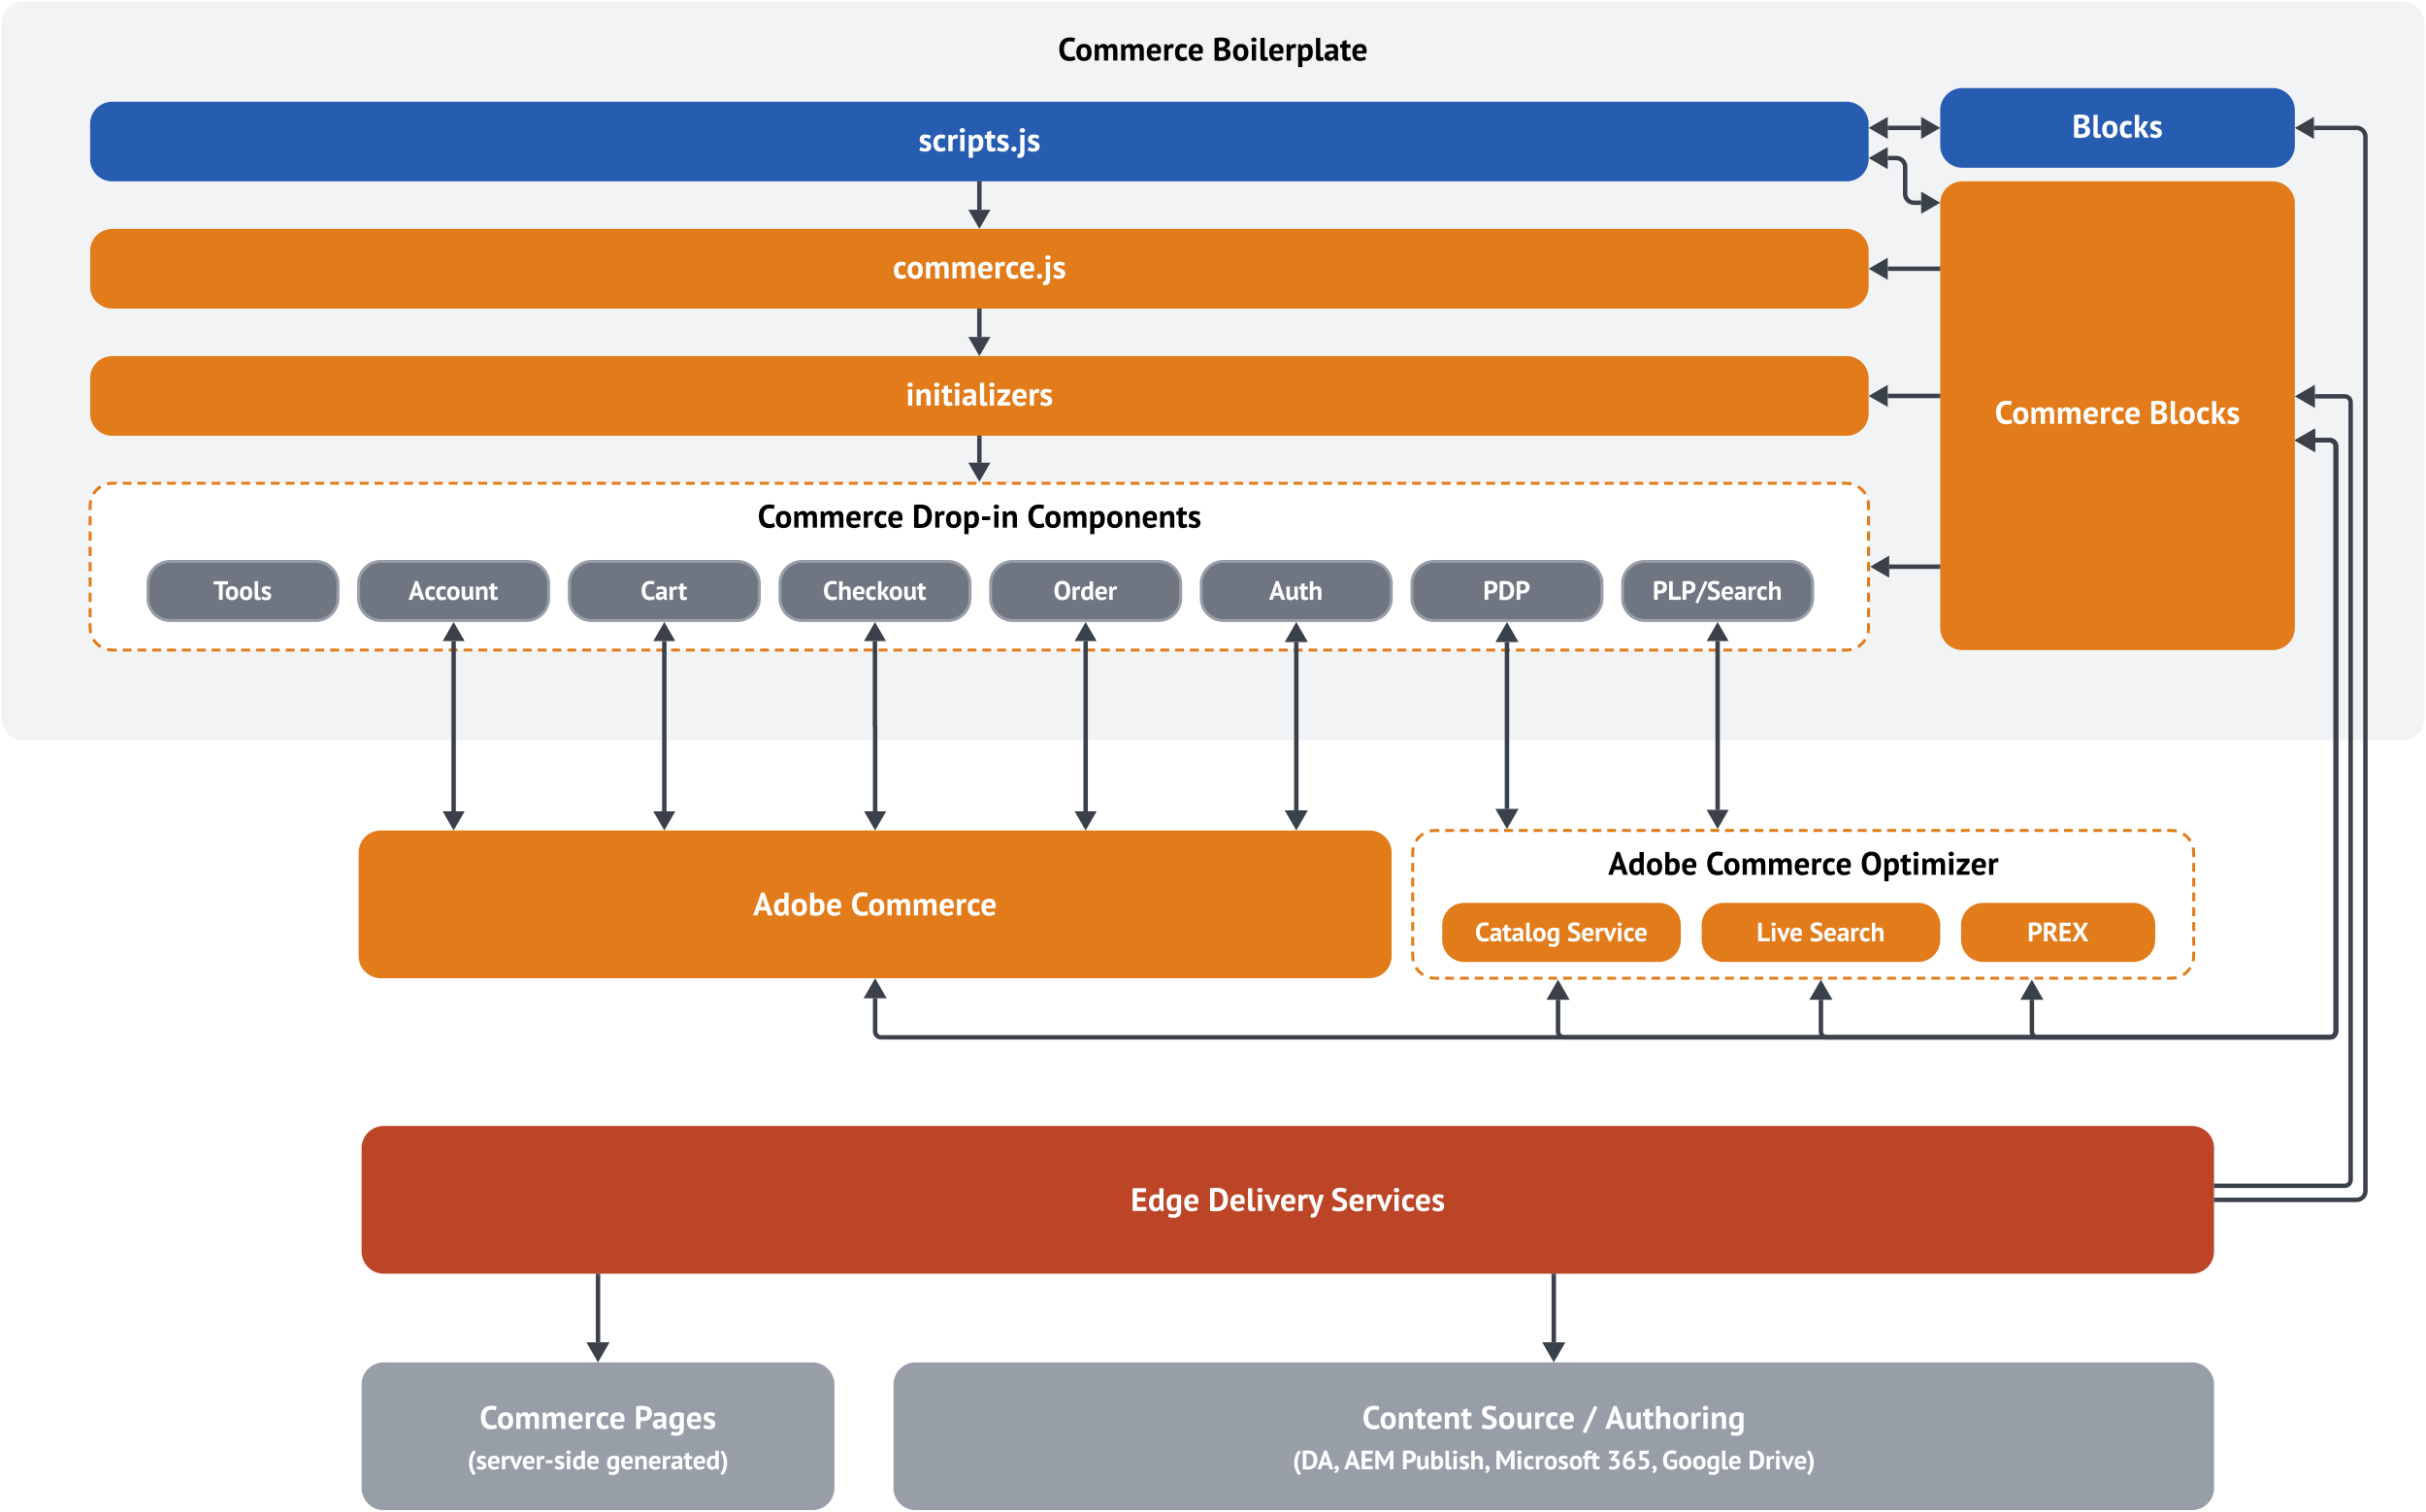 <svg xmlns="http://www.w3.org/2000/svg" xmlns:xlink="http://www.w3.org/1999/xlink" xmlns:lucid="lucid" width="1642" height="1023.04"><g transform="translate(-99 781)" lucid:page-tab-id="9kwqhioldVIg"><path d="M0-1000h2000V500H0z" fill="#fff"/><path d="M100-765a15 15 0 0 1 15-15h1610a15 15 0 0 1 15 15v470a15 15 0 0 1-15 15H115a15 15 0 0 1-15-15z" stroke="#000" stroke-opacity="0" stroke-width="2" fill="#f2f3f5"/><use xlink:href="#a" transform="matrix(1,0,0,1,120,-760) translate(695.133 20)"/><use xlink:href="#b" transform="matrix(1,0,0,1,120,-760) translate(799.711 20)"/><path d="M160-697.17a15 15 0 0 1 15-15h1173.75a15 15 0 0 1 15 15v23.92a15 15 0 0 1-15 15H175a15 15 0 0 1-15-15z" stroke="#000" stroke-opacity="0" stroke-width="2" fill="#275db1"/><use xlink:href="#c" transform="matrix(1,0,0,1,160,-712.167) translate(560.644 33.5)"/><path d="M160-611.08a15 15 0 0 1 15-15h1173.75a15 15 0 0 1 15 15v23.9a15 15 0 0 1-15 15H175a15 15 0 0 1-15-15z" stroke="#000" stroke-opacity="0" stroke-width="2" fill="#e27b1a"/><use xlink:href="#d" transform="matrix(1,0,0,1,160,-626.083) translate(543.311 33.5)"/><path d="M1412.22-643.25a15 15 0 0 1 15-15h210a15 15 0 0 1 15 15v287.2a15 15 0 0 1-15 15h-210a15 15 0 0 1-15-15z" stroke="#000" stroke-opacity="0" stroke-width="2" fill="#e27b1a"/><use xlink:href="#e" transform="matrix(1,0,0,1,1412.216,-658.25) translate(36.956 164.094)"/><use xlink:href="#f" transform="matrix(1,0,0,1,1412.216,-658.25) translate(141.533 164.094)"/><path d="M1376.7-599.13h34.02" stroke="#3a414a" stroke-width="3" fill="none"/><path d="M1366.75-599.13l8.44-4.87v9.75z" stroke="#3a414a" stroke-width="3" fill="#3a414a"/><path d="M1412.22-597.65h-1.54v-2.95h1.54z" stroke="#3a414a" stroke-width=".05" fill="#3a414a"/><path d="M761.88-656.75v17.72" stroke="#3a414a" stroke-width="3" fill="none"/><path d="M763.35-656.7h-2.95v-1.55h2.95z" stroke="#3a414a" stroke-width=".05" fill="#3a414a"/><path d="M761.88-629.08l-4.88-8.45h9.75z" stroke="#3a414a" stroke-width="3" fill="#3a414a"/><path d="M1376.7-694.44h22.57" stroke="#3a414a" stroke-width="3" fill="none"/><path d="M1366.75-694.44l8.44-4.88v9.75zM1409.22-694.44l-8.45 4.88v-9.76z" stroke="#3a414a" stroke-width="3" fill="#3a414a"/><path d="M160-438.92a15 15 0 0 1 15-15h1173.75a15 15 0 0 1 15 15v82.88a15 15 0 0 1-15 15H175a15 15 0 0 1-15-15z" fill="#fff"/><path d="M162.25-446.73l.62-1 1.52-1.8 1.78-1.52 1-.62m4.33-1.8l1.15-.26 2.35-.2h3m4.02 0h6.02m4 0h6.03m4.02 0h6m4.02 0h6.02m4 0h6.03m4 0h6.03m4.02 0h6m4.03 0h6.02m4 0h6.03m4 0h6.03m4 0h6.03m4 0h6.03m4 0h6.03m4 0h6.03m4 0h6.03m4 0h6.02m4.02 0h6m4.03 0h6.02m4 0h6.02m4 0h6.03m4 0h6.03m4.02 0h6m4.03 0h6.02m4 0h6.03m4 0h6.03m4.02 0h6.02m4.02 0h6m4.03 0h6m4.02 0h6.02m4 0h6.03m4 0H489m4.02 0h6.02m4 0h6.03m4 0h6.03m4 0h6.03m4 0h6.03m4.02 0h6.02m4 0h6.03m4 0h6.03m4 0h6.03m4 0h6.02m4.02 0h6.02m4 0h6.03m4 0h6.02m4 0h6.03m4 0h6.03m4.02 0h6.02m4 0h6.03m4 0h6.03m4 0h6.03m4.02 0h6.02m4.02 0h6.02m4 0h6.03m4.02 0h6.02m4 0h6.03m4 0h6.03m4.02 0h6.02m4 0h6.03m4 0h6.03m4 0h6.03m4.02 0h6m4.03 0H800m4 0h6.03m4 0h6.03m4 0h6.03m4 0h6.02m4.02 0h6.02m4 0h6.03m4 0h6.02m4 0h6.03m4.02 0h6m4.03 0h6.02m4 0h6.03m4 0h6.03m4 0h6.03m4.03 0h6.02m4 0h6.03m4 0h6.03m4.02 0h6.02m4 0h6.03m4.02 0h6m4.02 0h6.02m4 0h6.03m4 0h6.03m4 0h6.03m4.02 0h6.02m4 0h6.03m4 0h6.03m4 0h6.03m4.02 0h6m4.03 0h6.03m4 0h6.03m4 0h6.03m4 0h6.02m4.02 0h6m4.03 0h6.02m4 0h6.02m4 0h6.03m4 0h6.03m4.02 0h6m4.03 0h6.02m4 0h6.03m4 0h6.03m4.02 0h6.02m4.02 0h6.02m4 0h6.03m4.02 0h6.02m4 0h6.03m4 0h6.03m4.02 0h6.02m4 0h6.03m4 0h6.03m4 0h6.03m4 0h6.03m4.02 0h6.02m4 0h6.03m4 0h3.02l2.35.2 1.14.27m4.32 1.8l1 .6 1.8 1.54 1.53 1.8.6 1m1.8 4.3l.27 1.16.18 2.34v3.1m0 4.15v6.22m0 4.14v6.2m0 4.15v6.22m0 4.14v6.23m0 4.14v6.22m0 4.13v6.22m0 4.14v6.2m0 4.15v3.1l-.18 2.36-.28 1.15m-1.8 4.32l-.62 1-1.52 1.8-1.8 1.52-1 .6m-4.32 1.8l-1.14.27-2.35.2h-3m-4.02 0h-6.02m-4 0h-6.02m-4.02 0h-6.02m-4 0h-6.03m-4 0h-6.02m-4 0h-6.03m-4 0h-6.03m-4.02 0h-6.02m-4 0h-6.03m-4 0h-6.03m-4 0h-6.03m-4.03 0h-6m-4.03 0h-6.02m-4 0h-6.03m-4.02 0h-6.02m-4 0h-6.03m-4.02 0h-6m-4.02 0h-6.02m-4 0h-6.03m-4 0h-6.03m-4 0h-6.03m-4.02 0h-6m-4.03 0H1115m-4 0h-6.03m-4 0h-6.03m-4 0h-6.03m-4 0h-6.03m-4 0h-6.03m-4 0h-6.03m-4 0h-6.02m-4 0h-6.03m-4.02 0h-6.02m-4 0h-6.02m-4 0h-6.03m-4 0h-6.03m-4 0h-6.03m-4.03 0h-6.02m-4 0h-6.03m-4 0h-6.03m-4.02 0h-6.02m-4 0h-6.03m-4.02 0h-6m-4.02 0h-6.02m-4 0h-6.03m-4 0h-6.03m-4 0h-6.03m-4.02 0h-6.02m-4 0h-6.03m-4 0h-6.03m-4 0h-6.03m-4 0h-6.03m-4 0h-6.03m-4 0h-6.03m-4 0H804m-4 0h-6.02m-4 0h-6.03m-4.02 0h-6.02m-4 0h-6.02m-4 0h-6.03m-4 0h-6.03m-4.02 0h-6m-4.03 0h-6.02m-4 0h-6.03m-4 0h-6.03m-4.02 0h-6.02m-4.02 0h-6m-4.03 0h-6m-4.02 0h-6.02m-4 0h-6.03m-4 0h-6.03m-4.02 0h-6m-4.03 0h-6.02m-4 0h-6.03m-4 0h-6.03m-4 0h-6.03m-4.02 0h-6.02m-4 0h-6.03m-4 0h-6.03m-4 0h-6.03m-4 0h-6.02m-4.02 0h-6.02m-4 0h-6.03m-4 0h-6.02m-4 0h-6.03m-4 0H493m-4.02 0h-6.02m-4 0h-6.03m-4 0h-6.03m-4 0h-6.03m-4.02 0h-6.02m-4.02 0h-6.02m-4 0h-6.03m-4.02 0h-6.02m-4 0h-6.03m-4.02 0h-6m-4.02 0h-6.02m-4 0h-6.03m-4 0h-6.03m-4 0h-6.03m-4.02 0h-6m-4.03 0h-6.02m-4 0h-6.03m-4 0h-6.03m-4 0h-6.03m-4 0h-6.02m-4.02 0h-6.02m-4 0h-6.03m-4 0h-6.02m-4 0h-6.03m-4.02 0h-6m-4.03 0h-6.02m-4 0h-6.03m-4 0h-6.03m-4 0h-6.03m-4.03 0h-6.02m-4 0H182m-4 0H175l-2.35-.2-1.14-.27m-4.3-1.8l-1.02-.6-1.8-1.54-1.5-1.8-.63-1m-1.8-4.3l-.26-1.15-.2-2.34v-3.1m0-4.15v-6.2m0-4.15v-6.22m0-4.14v-6.23m0-4.14v-6.22m0-4.13v-6.22m0-4.14v-6.2m0-4.15v-6.22m0-4.14v-3.12l.2-2.34.26-1.15" stroke="#e27b1a" stroke-width="2" fill="none"/><use xlink:href="#a" transform="matrix(1,0,0,1,170,-443.917) translate(441.789 20)"/><use xlink:href="#g" transform="matrix(1,0,0,1,170,-443.917) translate(546.367 20)"/><use xlink:href="#h" transform="matrix(1,0,0,1,170,-443.917) translate(624.189 20)"/><path d="M484.33-386.04a15 15 0 0 1 15-15h98.6a15 15 0 0 1 15 15v10a15 15 0 0 1-15 15h-98.6a15 15 0 0 1-15-15z" stroke="#979ea8" stroke-width="2" fill="#6f7681"/><use xlink:href="#i" transform="matrix(1,0,0,1,484.335,-401.042) translate(48.236 26)"/><path d="M626.92-386.04a15 15 0 0 1 15-15h98.58a15 15 0 0 1 15 15v10a15 15 0 0 1-15 15h-98.58a15 15 0 0 1-15-15z" stroke="#979ea8" stroke-width="2" fill="#6f7681"/><use xlink:href="#j" transform="matrix(1,0,0,1,626.92,-401.042) translate(29.063 26)"/><path d="M769.5-386.04a15 15 0 0 1 15-15h98.6a15 15 0 0 1 15 15v10a15 15 0 0 1-15 15h-98.6a15 15 0 0 1-15-15z" stroke="#979ea8" stroke-width="2" fill="#6f7681"/><use xlink:href="#k" transform="matrix(1,0,0,1,769.504,-401.042) translate(42.503 26)"/><path d="M912.1-386.04a15 15 0 0 1 15-15h98.57a15 15 0 0 1 15 15v10a15 15 0 0 1-15 15H927.1a15 15 0 0 1-15-15z" stroke="#979ea8" stroke-width="2" fill="#6f7681"/><use xlink:href="#l" transform="matrix(1,0,0,1,912.089,-401.042) translate(45.898 26)"/><path d="M1054.67-386.04a15 15 0 0 1 15-15h98.6a15 15 0 0 1 15 15v10a15 15 0 0 1-15 15h-98.6a15 15 0 0 1-15-15z" stroke="#979ea8" stroke-width="2" fill="#6f7681"/><use xlink:href="#m" transform="matrix(1,0,0,1,1054.674,-401.042) translate(48.085 26)"/><path d="M341.75-386.04a15 15 0 0 1 15-15h98.58a15 15 0 0 1 15 15v10a15 15 0 0 1-15 15h-98.58a15 15 0 0 1-15-15z" stroke="#979ea8" stroke-width="2" fill="#6f7681"/><use xlink:href="#n" transform="matrix(1,0,0,1,341.75,-401.042) translate(33.729 26)"/><path d="M1197.26-386.04a15 15 0 0 1 15-15h98.58a15 15 0 0 1 15 15v10a15 15 0 0 1-15 15h-98.58a15 15 0 0 1-15-15z" stroke="#979ea8" stroke-width="2" fill="#6f7681"/><use xlink:href="#o" transform="matrix(1,0,0,1,1197.259,-401.042) translate(20.192 26)"/><path d="M160-525a15 15 0 0 1 15-15h1173.75a15 15 0 0 1 15 15v23.92a15 15 0 0 1-15 15H175a15 15 0 0 1-15-15z" stroke="#000" stroke-opacity="0" stroke-width="2" fill="#e27b1a"/><use xlink:href="#p" transform="matrix(1,0,0,1,160,-540) translate(552.1 33.5)"/><path d="M761.88-484.58v16.72" stroke="#3a414a" stroke-width="3" fill="none"/><path d="M763.35-484.55h-2.95v-1.53h2.95z" stroke="#3a414a" stroke-width=".05" fill="#3a414a"/><path d="M761.88-457.92l-4.88-8.44h9.75z" stroke="#3a414a" stroke-width="3" fill="#3a414a"/><path d="M761.88-570.67v17.73" stroke="#3a414a" stroke-width="3" fill="none"/><path d="M763.35-570.63h-2.95v-1.54h2.95z" stroke="#3a414a" stroke-width=".05" fill="#3a414a"/><path d="M761.88-543l-4.88-8.44h9.75z" stroke="#3a414a" stroke-width="3" fill="#3a414a"/><path d="M1376.7-513.04h34.02" stroke="#3a414a" stroke-width="3" fill="none"/><path d="M1366.75-513.04l8.44-4.88v9.75z" stroke="#3a414a" stroke-width="3" fill="#3a414a"/><path d="M1412.22-511.57h-1.54v-2.95h1.54z" stroke="#3a414a" stroke-width=".05" fill="#3a414a"/><path d="M1377.7-397.48h33.01" stroke="#3a414a" stroke-width="3" fill="none"/><path d="M1367.75-397.48l8.44-4.87v9.75z" stroke="#3a414a" stroke-width="3" fill="#3a414a"/><path d="M1412.22-396h-1.54v-2.95h1.54z" stroke="#3a414a" stroke-width=".05" fill="#3a414a"/><path d="M341.75-203.96a15 15 0 0 1 15-15h669.15a15 15 0 0 1 15 15v70a15 15 0 0 1-15 15H356.75a15 15 0 0 1-15-15z" stroke="#000" stroke-opacity="0" stroke-width="2" fill="#e27b1a"/><use xlink:href="#q" transform="matrix(1,0,0,1,341.75,-218.958) translate(266.933 57.5)"/><use xlink:href="#r" transform="matrix(1,0,0,1,341.75,-218.958) translate(333.111 57.5)"/><path d="M1055.16-203.96a15 15 0 0 1 15-15h498.6a15 15 0 0 1 15 15v70a15 15 0 0 1-15 15h-498.6a15 15 0 0 1-15-15z" fill="#fff"/><path d="M1057.4-211.77l.63-1 1.53-1.8 1.8-1.52 1-.6m4.3-1.8l1.16-.27 2.35-.2h3m3.97 0h6m3.98 0h5.98m4 0h5.97m4 0h5.97m4 0h5.98m3.98 0h6m3.98 0h5.98m4 0h5.97m4 0h5.97m4 0h5.97m4 0h5.98m3.98 0h6m3.98 0h6m3.98 0h5.98m4 0h5.97m4 0h5.97m4 0h5.98m3.98 0h6m3.98 0h5.98m4 0h5.97m3.98 0h5.98m4 0h5.97m4 0h5.98m4 0h5.98m4 0h5.97m4 0h5.97m4 0h5.97m3.98 0h5.98m4 0h5.98m4 0h5.97m4 0h5.98m4 0h5.97m4 0h5.97m4 0h5.97m3.98 0h6m3.97 0h6m3.98 0h5.98m4 0h5.98m4 0h5.97m4 0h5.98m3.98 0h6m3.98 0h6m3.98 0h5.98m4 0h5.97m4 0h5.98m4 0h5.97m4 0h5.98m4 0h5.97m4 0h5.97m4 0h2.98l2.35.2 1.14.27m4.32 1.8l1 .6 1.8 1.53 1.53 1.8.6 1m1.8 4.32l.27 1.14.18 2.34v3m0 4v6m0 4v6m0 4v6m0 4v6m0 4v6m0 4v6m0 4v3l-.18 2.35-.28 1.13m-1.8 4.33l-.62 1-1.52 1.8-1.8 1.52-1 .6m-4.32 1.8l-1.14.28-2.35.18h-3m-3.98 0h-5.98m-4 0h-5.98m-4 0h-5.98m-3.98 0h-6m-3.98 0h-5.98m-4 0h-5.97m-4 0h-5.97m-4 0H1486m-3.98 0h-6m-3.97 0h-6m-3.98 0h-5.98m-4 0h-5.97m-4 0h-5.97m-4 0h-5.98m-3.98 0h-6m-3.98 0h-6m-3.98 0h-5.98m-4 0h-5.97m-4 0h-5.97m-4 0h-5.97m-4 0h-5.98m-4 0h-5.97m-4 0h-5.97m-3.98 0h-5.98m-4 0h-5.97m-4 0h-5.98m-4 0h-5.98m-4 0h-5.97m-4 0h-5.97m-4 0h-5.97m-3.98 0h-5.98m-4 0h-5.98m-3.98 0h-6m-3.98 0h-5.98m-4 0h-5.97m-4 0h-5.97m-4 0h-5.97m-3.98 0h-6m-3.97 0h-6m-3.98 0h-5.98m-4 0h-5.98m-4 0h-5.97m-4 0H1137m-4 0H1127m-3.98 0h-6m-3.98 0h-5.98m-4 0h-5.97m-4 0h-5.98m-4 0h-5.97m-4 0h-3l-2.33-.18-1.15-.28m-4.32-1.8l-1-.6-1.8-1.53-1.52-1.8-.62-1m-1.78-4.32l-.27-1.14-.18-2.36v-3m0-4v-6m0-4v-6m0-4v-6m0-4v-6m0-4v-6m0-4v-6m0-4v-3l.18-2.34.28-1.15" stroke="#e27b1a" stroke-width="2" fill="none"/><use xlink:href="#s" transform="matrix(1,0,0,1,1065.165,-208.958) translate(122.333 20)"/><use xlink:href="#t" transform="matrix(1,0,0,1,1065.165,-208.958) translate(188.511 20)"/><use xlink:href="#u" transform="matrix(1,0,0,1,1065.165,-208.958) translate(293.089 20)"/><path d="M1075.16-154.96a15 15 0 0 1 15-15h131.47a15 15 0 0 1 15 15v10a15 15 0 0 1-15 15h-131.47a15 15 0 0 1-15-15z" stroke="#000" stroke-opacity="0" stroke-width="2" fill="#e27b1a"/><use xlink:href="#v" transform="matrix(1,0,0,1,1075.165,-169.958) translate(22.123 26)"/><use xlink:href="#w" transform="matrix(1,0,0,1,1075.165,-169.958) translate(84.505 26)"/><path d="M1250.75-154.96a15 15 0 0 1 15-15h131.47a15 15 0 0 1 15 15v10a15 15 0 0 1-15 15h-131.47a15 15 0 0 1-15-15z" stroke="#000" stroke-opacity="0" stroke-width="2" fill="#e27b1a"/><use xlink:href="#x" transform="matrix(1,0,0,1,1250.75,-169.958) translate(37.154 26)"/><use xlink:href="#y" transform="matrix(1,0,0,1,1250.75,-169.958) translate(72.958 26)"/><path d="M1426.34-154.96a15 15 0 0 1 15-15h101.4a15 15 0 0 1 15 15v10a15 15 0 0 1-15 15h-101.4a15 15 0 0 1-15-15z" stroke="#000" stroke-opacity="0" stroke-width="2" fill="#e27b1a"/><use xlink:href="#z" transform="matrix(1,0,0,1,1426.335,-169.958) translate(44.803 26)"/><path d="M1118.97-346.45v112.9" stroke="#3a414a" stroke-width="3" fill="none"/><path d="M1118.97-357.04l5.25 9.1h-10.5zM1118.97-222.96l-5.25-9.1h10.5z" stroke="#3a414a" stroke-width="3" fill="#3a414a"/><path d="M548.63-347.1v115.2" stroke="#3a414a" stroke-width="3" fill="none"/><path d="M548.63-357.04l4.87 8.44h-9.75zM548.63-221.96l-4.88-8.44h9.75z" stroke="#3a414a" stroke-width="3" fill="#3a414a"/><path d="M691.2-347.1v57.54a.06.06 0 0 0 .07.06.06.06 0 0 1 .05.06v57.54" stroke="#3a414a" stroke-width="3" fill="none"/><path d="M691.2-357.04l4.9 8.44h-9.76zM691.32-221.96l-4.87-8.44h9.75z" stroke="#3a414a" stroke-width="3" fill="#3a414a"/><path d="M833.8-347.1v115.2" stroke="#3a414a" stroke-width="3" fill="none"/><path d="M833.8-357.04l4.87 8.44h-9.75zM833.8-221.96l-4.88-8.44h9.75z" stroke="#3a414a" stroke-width="3" fill="#3a414a"/><path d="M976.38-346.45v113.9" stroke="#3a414a" stroke-width="3" fill="none"/><path d="M976.38-357.04l5.25 9.1h-10.5zM976.38-221.96l-5.25-9.1h10.5z" stroke="#3a414a" stroke-width="3" fill="#3a414a"/><path d="M1665.8-483h10.2a4 4 0 0 1 4 4v396.04a4 4 0 0 1-4 4H695.32a4 4 0 0 1-4-4v-22.4" stroke="#3a414a" stroke-width="3" fill="none"/><path d="M1655.22-483l9.1-5.25v10.5zM691.32-115.96l5.25 9.1h-10.5z" stroke="#3a414a" stroke-width="3" fill="#3a414a"/><path d="M1665.8-483h10.2a4 4 0 0 1 4 4v396.04a4 4 0 0 1-4 4h-197.76a4 4 0 0 1-4-4v-21.4" stroke="#3a414a" stroke-width="3" fill="none"/><path d="M1655.22-483l9.1-5.25v10.5zM1474.24-114.96l5.25 9.1H1469z" stroke="#3a414a" stroke-width="3" fill="#3a414a"/><path d="M1665.8-483h10.2a4 4 0 0 1 4 4v396.04a4 4 0 0 1-4 4h-340.53a4 4 0 0 1-4-4v-21.4" stroke="#3a414a" stroke-width="3" fill="none"/><path d="M1655.22-483l9.1-5.25v10.5zM1331.47-114.96l5.25 9.1h-10.5z" stroke="#3a414a" stroke-width="3" fill="#3a414a"/><path d="M1665.8-483h10.2a4 4 0 0 1 4 4v396.04a4 4 0 0 1-4 4h-518.45a4 4 0 0 1-4-4v-21.4" stroke="#3a414a" stroke-width="3" fill="none"/><path d="M1655.22-483l9.1-5.25v10.5zM1153.55-114.96l5.25 9.1h-10.5z" stroke="#3a414a" stroke-width="3" fill="#3a414a"/><path d="M343.75-3.96a15 15 0 0 1 15-15h1223.8a15 15 0 0 1 15 15v70a15 15 0 0 1-15 15H358.76a15 15 0 0 1-15-15z" stroke="#000" stroke-opacity="0" stroke-width="2" fill="#bb4526"/><use xlink:href="#A" transform="matrix(1,0,0,1,343.75,-18.958) translate(520.544 57.5)"/><use xlink:href="#B" transform="matrix(1,0,0,1,343.75,-18.958) translate(572.944 57.5)"/><use xlink:href="#C" transform="matrix(1,0,0,1,343.75,-18.958) translate(656.1 57.5)"/><path d="M703.75 156.04a15 15 0 0 1 15-15h863.8a15 15 0 0 1 15 15v70a15 15 0 0 1-15 15h-863.8a15 15 0 0 1-15-15z" stroke="#000" stroke-opacity="0" stroke-width="2" fill="#979ea8"/><use xlink:href="#D" transform="matrix(1,0,0,1,703.75,141.042) translate(317.3 45)"/><use xlink:href="#E" transform="matrix(1,0,0,1,703.75,141.042) translate(397.389 45)"/><use xlink:href="#F" transform="matrix(1,0,0,1,703.75,141.042) translate(467.011 45)"/><use xlink:href="#G" transform="matrix(1,0,0,1,703.75,141.042) translate(481.7 45)"/><use xlink:href="#H" transform="matrix(1,0,0,1,703.75,141.042) translate(270.12 72.36)"/><use xlink:href="#I" transform="matrix(1,0,0,1,703.75,141.042) translate(305.018 72.36)"/><use xlink:href="#J" transform="matrix(1,0,0,1,703.75,141.042) translate(343.773 72.36)"/><use xlink:href="#K" transform="matrix(1,0,0,1,703.75,141.042) translate(407.044 72.36)"/><use xlink:href="#L" transform="matrix(1,0,0,1,703.75,141.042) translate(482.636 72.36)"/><use xlink:href="#M" transform="matrix(1,0,0,1,703.75,141.042) translate(520.2 72.36)"/><use xlink:href="#N" transform="matrix(1,0,0,1,703.75,141.042) translate(578.404 72.36)"/><path d="M1150.66 82.54v44.9" stroke="#3a414a" stroke-width="3" fill="none"/><path d="M1152.13 82.58h-2.95v-1.54h2.95z" stroke="#3a414a" stroke-width=".05" fill="#3a414a"/><path d="M1150.66 138.04l-5.25-9.1h10.5z" stroke="#3a414a" stroke-width="3" fill="#3a414a"/><path d="M1599.06 21.52H1686a4 4 0 0 0 4-4v-526.28a4 4 0 0 0-4-4h-20.2" stroke="#3a414a" stroke-width="3" fill="none"/><path d="M1599.1 23h-1.54v-2.96h1.54z" stroke="#3a414a" stroke-width=".05" fill="#3a414a"/><path d="M1655.22-512.76l9.1-5.25v10.5z" stroke="#3a414a" stroke-width="3" fill="#3a414a"/><path d="M406.04-347.1v115.2" stroke="#3a414a" stroke-width="3" fill="none"/><path d="M406.04-357.04l4.88 8.44h-9.75zM406.04-221.96l-4.87-8.44h9.75z" stroke="#3a414a" stroke-width="3" fill="#3a414a"/><path d="M1261.55-347.1v114.2" stroke="#3a414a" stroke-width="3" fill="none"/><path d="M1261.55-357.04l4.88 8.44h-9.75zM1261.55-222.96l-4.87-8.44h9.75z" stroke="#3a414a" stroke-width="3" fill="#3a414a"/><path d="M343.75 156.04a15 15 0 0 1 15-15h290a15 15 0 0 1 15 15v70a15 15 0 0 1-15 15h-290a15 15 0 0 1-15-15z" stroke="#000" stroke-opacity="0" stroke-width="2" fill="#979ea8"/><g><use xlink:href="#e" transform="matrix(1,0,0,1,343.75,141.042) translate(79.878 45)"/><use xlink:href="#O" transform="matrix(1,0,0,1,343.75,141.042) translate(184.456 45)"/><use xlink:href="#P" transform="matrix(1,0,0,1,343.75,141.042) translate(71.564 72.36)"/><use xlink:href="#Q" transform="matrix(1,0,0,1,343.75,141.042) translate(165.573 72.36)"/></g><path d="M503.75 82.54v44.9" stroke="#3a414a" stroke-width="3" fill="none"/><path d="M505.23 82.58h-2.96v-1.54h2.96z" stroke="#3a414a" stroke-width=".05" fill="#3a414a"/><path d="M503.75 138.04l-5.25-9.1H509z" stroke="#3a414a" stroke-width="3" fill="#3a414a"/><path d="M199.16-386.04a15 15 0 0 1 15-15h98.6a15 15 0 0 1 15 15v10a15 15 0 0 1-15 15h-98.6a15 15 0 0 1-15-15z" stroke="#979ea8" stroke-width="2" fill="#6f7681"/><g><use xlink:href="#R" transform="matrix(1,0,0,1,199.165,-401.042) translate(44.183 26)"/></g><path d="M1412.22-706.4a15 15 0 0 1 15-15h210a15 15 0 0 1 15 15v23.92a15 15 0 0 1-15 15h-210a15 15 0 0 1-15-15z" stroke="#000" stroke-opacity="0" stroke-width="2" fill="#275db1"/><g><use xlink:href="#S" transform="matrix(1,0,0,1,1412.216,-721.398) translate(89.244 33.5)"/></g><path d="M1599.06 31.04H1694a6 6 0 0 0 6-6v-713.48a6 6 0 0 0-6-6h-28.84" stroke="#3a414a" stroke-width="3" fill="none"/><path d="M1599.1 32.52h-1.54v-2.95h1.54z" stroke="#3a414a" stroke-width=".05" fill="#3a414a"/><path d="M1655.22-694.44l8.44-4.88v9.75z" stroke="#3a414a" stroke-width="3" fill="#3a414a"/><path d="M1399.32-643.8h-4.84a6 6 0 0 1-6-6v-18.22a6 6 0 0 0-6-6h-5.8" stroke="#3a414a" stroke-width="3" fill="none"/><path d="M1409.26-643.8l-8.44 4.87v-9.75zM1366.75-674.02l8.44-4.87v9.76z" stroke="#3a414a" stroke-width="3" fill="#3a414a"/><defs><path d="M376-109c57 1 96-12 130-32l28 112C494 1 420 14 351 14 136 14 41-127 38-350c-3-258 153-398 418-356 28 4 50 12 68 19l-27 116c-35-16-76-21-131-21-127 0-187 96-184 242 2 141 56 237 194 241" id="T"/><path d="M269 14C107 14 36-88 33-250c-2-161 81-264 236-264 162 0 233 102 235 264 2 161-80 264-235 264zm0-418c-78 0-104 61-102 154 1 82 21 154 102 154 80 0 101-62 101-154 0-83-21-154-101-154" id="U"/><path d="M557-399c-51 0-73 31-86 71V0H341v-272c-3-78 0-124-67-127-48-2-73 31-87 66V0H57v-500h101l15 66h4c32-41 75-82 150-80 72 1 105 28 126 85 29-48 73-83 146-85 130-3 157 84 156 214V0H625v-281c-3-70-2-118-68-118" id="V"/><path d="M291-90c49 0 97-19 123-38l43 85c-40 32-117 57-191 57C103 14 34-89 33-250c-2-167 81-264 240-264 129 0 199 68 200 202 0 33-4 65-10 95H163c5 84 39 127 128 127zm61-208c5-67-19-112-81-112-71-1-98 47-105 112h186" id="W"/><path d="M177-434c23-61 95-96 173-66l-17 122c-64-28-134-1-146 55V0H57v-500h101l15 66h4" id="X"/><path d="M284-101c43 1 72-13 97-29l30 99c-37 28-97 45-160 45C91 14 37-90 33-250c-5-193 117-299 311-255 22 6 43 14 61 23l-31 106c-30-14-55-23-97-23-82 0-111 56-110 149 1 86 32 146 117 149" id="Y"/><g id="a"><use transform="matrix(0.022,0,0,0.022,0,0)" xlink:href="#T"/><use transform="matrix(0.022,0,0,0.022,11.622,0)" xlink:href="#U"/><use transform="matrix(0.022,0,0,0.022,23.556,0)" xlink:href="#V"/><use transform="matrix(0.022,0,0,0.022,41.444,0)" xlink:href="#V"/><use transform="matrix(0.022,0,0,0.022,59.333,0)" xlink:href="#W"/><use transform="matrix(0.022,0,0,0.022,70.622,0)" xlink:href="#X"/><use transform="matrix(0.022,0,0,0.022,78.422,0)" xlink:href="#Y"/><use transform="matrix(0.022,0,0,0.022,87.667,0)" xlink:href="#W"/></g><path d="M60-695c185-21 473-52 471 158-1 92-49 143-125 162v6c89 16 147 67 147 172C553-34 410 14 236 10 176 9 111 6 60-5v-690zm132 586c98 16 219 8 219-95 1-107-113-99-219-98v193zm200-400c5-96-111-93-200-84v187c105 7 195-13 200-103" id="Z"/><path d="M68-500h130V0H68v-500zm62-73c-46 0-81-26-81-68s35-70 81-70c45 0 85 29 85 70 0 42-40 68-85 68" id="aa"/><path d="M178 14C100 13 61-20 61-100v-600h130v532c1 39 5 67 38 67 22 0 33-3 52-11l14 102c-24 12-77 25-117 24" id="ab"/><path d="M278 14c-42 0-63-5-91-19v205H57v-700h95l15 60h4c33-47 73-74 148-74 142 0 188 93 188 251 0 164-68 277-229 277zm95-280c0-79-20-138-93-138-57 0-77 30-93 76v208c20 15 38 25 74 24 90-3 112-66 112-170" id="ac"/><path d="M306-378c-38-49-172-17-221 4l-31-97c53-24 132-39 210-39 122 0 181 55 180 175-1 112-20 242 11 336H349l-21-69h-5c-28 41-74 78-147 76C81 5 23-45 23-138c0-142 140-164 291-160 5-37 4-65-8-80zM157-158c-3 37 24 59 62 59 49 0 79-27 96-55v-65c-71-4-153-3-158 61" id="ad"/><path d="M208 14C110 12 74-35 74-138v-252H5v-110h69v-94l130-37v131h122v110H204v192c2 58 2 97 50 97 30 0 44-6 67-16l23 100c-34 16-86 31-136 31" id="ae"/><g id="b"><use transform="matrix(0.022,0,0,0.022,0,0)" xlink:href="#Z"/><use transform="matrix(0.022,0,0,0.022,13.133,0)" xlink:href="#U"/><use transform="matrix(0.022,0,0,0.022,25.067,0)" xlink:href="#aa"/><use transform="matrix(0.022,0,0,0.022,31.044,0)" xlink:href="#ab"/><use transform="matrix(0.022,0,0,0.022,37.578,0)" xlink:href="#W"/><use transform="matrix(0.022,0,0,0.022,48.867,0)" xlink:href="#X"/><use transform="matrix(0.022,0,0,0.022,56.667,0)" xlink:href="#ac"/><use transform="matrix(0.022,0,0,0.022,68.667,0)" xlink:href="#ab"/><use transform="matrix(0.022,0,0,0.022,75.2,0)" xlink:href="#ad"/><use transform="matrix(0.022,0,0,0.022,86.222,0)" xlink:href="#ae"/><use transform="matrix(0.022,0,0,0.022,93.867,0)" xlink:href="#W"/></g><path fill="#fff" d="M200-90c53 9 88-53 47-80-80-53-213-55-211-192 2-102 65-152 171-152 67 0 135 17 175 39l-29 94c-31-11-84-29-129-29-54 0-78 51-41 74 81 50 213 53 211 187-2 110-75 163-194 163C133 14 65-7 25-31l36-97c31 17 89 40 139 38" id="af"/><path fill="#fff" d="M284-101c43 1 72-13 97-29l30 99c-37 28-97 45-160 45C91 14 37-90 33-250c-5-193 117-299 311-255 22 6 43 14 61 23l-31 106c-30-14-55-23-97-23-82 0-111 56-110 149 1 86 32 146 117 149" id="ag"/><path fill="#fff" d="M177-434c23-61 95-96 173-66l-17 122c-64-28-134-1-146 55V0H57v-500h101l15 66h4" id="ah"/><path fill="#fff" d="M68-500h130V0H68v-500zm62-73c-46 0-81-26-81-68s35-70 81-70c45 0 85 29 85 70 0 42-40 68-85 68" id="ai"/><path fill="#fff" d="M278 14c-42 0-63-5-91-19v205H57v-700h95l15 60h4c33-47 73-74 148-74 142 0 188 93 188 251 0 164-68 277-229 277zm95-280c0-79-20-138-93-138-57 0-77 30-93 76v208c20 15 38 25 74 24 90-3 112-66 112-170" id="aj"/><path fill="#fff" d="M208 14C110 12 74-35 74-138v-252H5v-110h69v-94l130-37v131h122v110H204v192c2 58 2 97 50 97 30 0 44-6 67-16l23 100c-34 16-86 31-136 31" id="ak"/><path fill="#fff" d="M122 11c-47 0-80-31-80-77s33-76 80-76c49 0 82 29 82 76s-33 77-82 77" id="al"/><path fill="#fff" d="M-16 92c72 8 85-39 85-108v-484h130V21c7 140-74 212-215 180V92zm148-665c-46 0-81-26-81-68s35-70 81-70c45 0 85 29 85 70 0 42-40 68-85 68" id="am"/><g id="c"><use transform="matrix(0.022,0,0,0.022,0,0)" xlink:href="#af"/><use transform="matrix(0.022,0,0,0.022,9.378,0)" xlink:href="#ag"/><use transform="matrix(0.022,0,0,0.022,19,0)" xlink:href="#ah"/><use transform="matrix(0.022,0,0,0.022,26.8,0)" xlink:href="#ai"/><use transform="matrix(0.022,0,0,0.022,32.778,0)" xlink:href="#aj"/><use transform="matrix(0.022,0,0,0.022,44.778,0)" xlink:href="#ak"/><use transform="matrix(0.022,0,0,0.022,52.533,0)" xlink:href="#af"/><use transform="matrix(0.022,0,0,0.022,61.911,0)" xlink:href="#al"/><use transform="matrix(0.022,0,0,0.022,67.378,0)" xlink:href="#am"/><use transform="matrix(0.022,0,0,0.022,73.333,0)" xlink:href="#af"/></g><path fill="#fff" d="M269 14C107 14 36-88 33-250c-2-161 81-264 236-264 162 0 233 102 235 264 2 161-80 264-235 264zm0-418c-78 0-104 61-102 154 1 82 21 154 102 154 80 0 101-62 101-154 0-83-21-154-101-154" id="an"/><path fill="#fff" d="M557-399c-51 0-73 31-86 71V0H341v-272c-3-78 0-124-67-127-48-2-73 31-87 66V0H57v-500h101l15 66h4c32-41 75-82 150-80 72 1 105 28 126 85 29-48 73-83 146-85 130-3 157 84 156 214V0H625v-281c-3-70-2-118-68-118" id="ao"/><path fill="#fff" d="M291-90c49 0 97-19 123-38l43 85c-40 32-117 57-191 57C103 14 34-89 33-250c-2-167 81-264 240-264 129 0 199 68 200 202 0 33-4 65-10 95H163c5 84 39 127 128 127zm61-208c5-67-19-112-81-112-71-1-98 47-105 112h186" id="ap"/><g id="d"><use transform="matrix(0.022,0,0,0.022,0,0)" xlink:href="#ag"/><use transform="matrix(0.022,0,0,0.022,9.244,0)" xlink:href="#an"/><use transform="matrix(0.022,0,0,0.022,21.178,0)" xlink:href="#ao"/><use transform="matrix(0.022,0,0,0.022,39.067,0)" xlink:href="#ao"/><use transform="matrix(0.022,0,0,0.022,56.956,0)" xlink:href="#ap"/><use transform="matrix(0.022,0,0,0.022,68.244,0)" xlink:href="#ah"/><use transform="matrix(0.022,0,0,0.022,76.044,0)" xlink:href="#ag"/><use transform="matrix(0.022,0,0,0.022,85.289,0)" xlink:href="#ap"/><use transform="matrix(0.022,0,0,0.022,96.578,0)" xlink:href="#al"/><use transform="matrix(0.022,0,0,0.022,102.044,0)" xlink:href="#am"/><use transform="matrix(0.022,0,0,0.022,108,0)" xlink:href="#af"/></g><path fill="#fff" d="M376-109c57 1 96-12 130-32l28 112C494 1 420 14 351 14 136 14 41-127 38-350c-3-258 153-398 418-356 28 4 50 12 68 19l-27 116c-35-16-76-21-131-21-127 0-187 96-184 242 2 141 56 237 194 241" id="aq"/><g id="e"><use transform="matrix(0.022,0,0,0.022,0,0)" xlink:href="#aq"/><use transform="matrix(0.022,0,0,0.022,11.622,0)" xlink:href="#an"/><use transform="matrix(0.022,0,0,0.022,23.556,0)" xlink:href="#ao"/><use transform="matrix(0.022,0,0,0.022,41.444,0)" xlink:href="#ao"/><use transform="matrix(0.022,0,0,0.022,59.333,0)" xlink:href="#ap"/><use transform="matrix(0.022,0,0,0.022,70.622,0)" xlink:href="#ah"/><use transform="matrix(0.022,0,0,0.022,78.422,0)" xlink:href="#ag"/><use transform="matrix(0.022,0,0,0.022,87.667,0)" xlink:href="#ap"/></g><path fill="#fff" d="M60-695c185-21 473-52 471 158-1 92-49 143-125 162v6c89 16 147 67 147 172C553-34 410 14 236 10 176 9 111 6 60-5v-690zm132 586c98 16 219 8 219-95 1-107-113-99-219-98v193zm200-400c5-96-111-93-200-84v187c105 7 195-13 200-103" id="ar"/><path fill="#fff" d="M178 14C100 13 61-20 61-100v-600h130v532c1 39 5 67 38 67 22 0 33-3 52-11l14 102c-24 12-77 25-117 24" id="as"/><path fill="#fff" d="M222-207h-35V0H57v-700h130v413l30-14 114-199h143L354-310l-51 38 55 39L493 0H344" id="at"/><g id="f"><use transform="matrix(0.022,0,0,0.022,0,0)" xlink:href="#ar"/><use transform="matrix(0.022,0,0,0.022,13.133,0)" xlink:href="#as"/><use transform="matrix(0.022,0,0,0.022,19.667,0)" xlink:href="#an"/><use transform="matrix(0.022,0,0,0.022,31.6,0)" xlink:href="#ag"/><use transform="matrix(0.022,0,0,0.022,41.222,0)" xlink:href="#at"/><use transform="matrix(0.022,0,0,0.022,52.133,0)" xlink:href="#af"/></g><path d="M251 11C190 11 116 7 60 1v-701c61-8 136-9 204-10 233 0 345 125 345 354 0 233-120 367-358 367zm214-367c0-166-88-259-268-228v469c184 30 268-70 268-241" id="au"/><path d="M54-345h251v115H54v-115" id="av"/><path d="M338-514c121 0 155 79 155 203V0H363v-284c-1-72-12-113-77-115-52-1-86 36-99 75V0H57v-500h103l15 66h4c32-43 81-80 159-80" id="aw"/><g id="g"><use transform="matrix(0.022,0,0,0.022,0,0)" xlink:href="#au"/><use transform="matrix(0.022,0,0,0.022,14.378,0)" xlink:href="#X"/><use transform="matrix(0.022,0,0,0.022,22.178,0)" xlink:href="#U"/><use transform="matrix(0.022,0,0,0.022,34.111,0)" xlink:href="#ac"/><use transform="matrix(0.022,0,0,0.022,46.111,0)" xlink:href="#av"/><use transform="matrix(0.022,0,0,0.022,54.111,0)" xlink:href="#aa"/><use transform="matrix(0.022,0,0,0.022,60.089,0)" xlink:href="#aw"/></g><path d="M200-90c53 9 88-53 47-80-80-53-213-55-211-192 2-102 65-152 171-152 67 0 135 17 175 39l-29 94c-31-11-84-29-129-29-54 0-78 51-41 74 81 50 213 53 211 187-2 110-75 163-194 163C133 14 65-7 25-31l36-97c31 17 89 40 139 38" id="ax"/><g id="h"><use transform="matrix(0.022,0,0,0.022,0,0)" xlink:href="#T"/><use transform="matrix(0.022,0,0,0.022,11.622,0)" xlink:href="#U"/><use transform="matrix(0.022,0,0,0.022,23.556,0)" xlink:href="#V"/><use transform="matrix(0.022,0,0,0.022,41.444,0)" xlink:href="#ac"/><use transform="matrix(0.022,0,0,0.022,53.444,0)" xlink:href="#U"/><use transform="matrix(0.022,0,0,0.022,65.378,0)" xlink:href="#aw"/><use transform="matrix(0.022,0,0,0.022,77.489,0)" xlink:href="#W"/><use transform="matrix(0.022,0,0,0.022,88.778,0)" xlink:href="#aw"/><use transform="matrix(0.022,0,0,0.022,100.889,0)" xlink:href="#ae"/><use transform="matrix(0.022,0,0,0.022,108.644,0)" xlink:href="#ax"/></g><path fill="#fff" d="M306-378c-38-49-172-17-221 4l-31-97c53-24 132-39 210-39 122 0 181 55 180 175-1 112-20 242 11 336H349l-21-69h-5c-28 41-74 78-147 76C81 5 23-45 23-138c0-142 140-164 291-160 5-37 4-65-8-80zM157-158c-3 37 24 59 62 59 49 0 79-27 96-55v-65c-71-4-153-3-158 61" id="ay"/><g id="i"><use transform="matrix(0.018,0,0,0.018,0,0)" xlink:href="#aq"/><use transform="matrix(0.018,0,0,0.018,9.742,0)" xlink:href="#ay"/><use transform="matrix(0.018,0,0,0.018,18.56,0)" xlink:href="#ah"/><use transform="matrix(0.018,0,0,0.018,25.333,0)" xlink:href="#ak"/></g><path fill="#fff" d="M339-514c122 0 154 79 154 203V0H363v-284c-2-74-11-115-79-115-48 0-88 39-97 80V0H57v-700h130v256h4c32-41 74-70 148-70" id="az"/><path fill="#fff" d="M211 14C88 14 52-63 52-189v-311h130v284c2 72 6 113 71 115 52 1 83-37 98-76v-323h130c6 167-14 358 16 500h-98l-23-74h-4c-29 48-84 88-161 88" id="aA"/><g id="j"><use transform="matrix(0.018,0,0,0.018,0,0)" xlink:href="#aq"/><use transform="matrix(0.018,0,0,0.018,9.938,0)" xlink:href="#az"/><use transform="matrix(0.018,0,0,0.018,19.627,0)" xlink:href="#ap"/><use transform="matrix(0.018,0,0,0.018,28.569,0)" xlink:href="#ag"/><use transform="matrix(0.018,0,0,0.018,36.267,0)" xlink:href="#at"/><use transform="matrix(0.018,0,0,0.018,44.569,0)" xlink:href="#an"/><use transform="matrix(0.018,0,0,0.018,54.116,0)" xlink:href="#aA"/><use transform="matrix(0.018,0,0,0.018,63.68,0)" xlink:href="#ak"/></g><path fill="#fff" d="M335 14C121 14 41-135 38-350c-3-216 93-364 297-364 213 0 294 149 297 364 2 215-94 364-297 364zm0-606c-118 0-155 101-153 242 2 128 30 242 153 242 120 0 155-98 153-242-2-127-29-242-153-242" id="aB"/><path fill="#fff" d="M261-512c41 0 62 4 91 15v-203h130v524c0 66 0 116 10 177h-93l-18-65h-4c-25 45-77 80-146 78C90 11 33-84 33-242c0-161 72-270 228-270zm-94 274c0 76 22 141 94 142 54 0 79-28 91-72v-212c-20-15-39-23-75-22-89 3-110 60-110 164" id="aC"/><g id="k"><use transform="matrix(0.018,0,0,0.018,0,0)" xlink:href="#aB"/><use transform="matrix(0.018,0,0,0.018,11.911,0)" xlink:href="#ah"/><use transform="matrix(0.018,0,0,0.018,18.151,0)" xlink:href="#aC"/><use transform="matrix(0.018,0,0,0.018,27.733,0)" xlink:href="#ap"/><use transform="matrix(0.018,0,0,0.018,36.764,0)" xlink:href="#ah"/></g><path fill="#fff" d="M405-155H190L137 0H0l252-705h101L605 0H461zM225-265h150c-28-85-59-167-73-266h-5c-14 99-44 182-72 266" id="aD"/><g id="l"><use transform="matrix(0.018,0,0,0.018,0,0)" xlink:href="#aD"/><use transform="matrix(0.018,0,0,0.018,10.756,0)" xlink:href="#aA"/><use transform="matrix(0.018,0,0,0.018,20.32,0)" xlink:href="#ak"/><use transform="matrix(0.018,0,0,0.018,26.524,0)" xlink:href="#az"/></g><path fill="#fff" d="M547-478c0 191-151 258-350 237V0H60v-693c55-11 127-17 193-17 172 0 294 58 294 232zm-144-2c0-106-104-123-206-107v227c108 15 206-7 206-120" id="aE"/><path fill="#fff" d="M251 11C190 11 116 7 60 1v-701c61-8 136-9 204-10 233 0 345 125 345 354 0 233-120 367-358 367zm214-367c0-166-88-259-268-228v469c184 30 268-70 268-241" id="aF"/><g id="m"><use transform="matrix(0.018,0,0,0.018,0,0)" xlink:href="#aE"/><use transform="matrix(0.018,0,0,0.018,10.169,0)" xlink:href="#aF"/><use transform="matrix(0.018,0,0,0.018,21.671,0)" xlink:href="#aE"/></g><path fill="#fff" d="M338-514c121 0 155 79 155 203V0H363v-284c-1-72-12-113-77-115-52-1-86 36-99 75V0H57v-500h103l15 66h4c32-43 81-80 159-80" id="aG"/><g id="n"><use transform="matrix(0.018,0,0,0.018,0,0)" xlink:href="#aD"/><use transform="matrix(0.018,0,0,0.018,10.756,0)" xlink:href="#ag"/><use transform="matrix(0.018,0,0,0.018,18.151,0)" xlink:href="#ag"/><use transform="matrix(0.018,0,0,0.018,25.547,0)" xlink:href="#an"/><use transform="matrix(0.018,0,0,0.018,35.093,0)" xlink:href="#aA"/><use transform="matrix(0.018,0,0,0.018,44.658,0)" xlink:href="#aG"/><use transform="matrix(0.018,0,0,0.018,54.347,0)" xlink:href="#ak"/></g><path fill="#fff" d="M503 0H60v-700h137v578h306V0" id="aH"/><path fill="#fff" d="M333-712l98 44L74 140l-98-46" id="aI"/><path fill="#fff" d="M71-145c69 41 291 81 291-43 0-81-98-91-160-122-80-40-153-85-159-204-10-219 276-235 440-159l-43 115c-57-35-254-76-260 33 12 78 99 90 160 122 79 41 159 84 159 200C499-50 397 11 243 14 161 16 75-5 27-28" id="aJ"/><g id="o"><use transform="matrix(0.018,0,0,0.018,0,0)" xlink:href="#aE"/><use transform="matrix(0.018,0,0,0.018,10.169,0)" xlink:href="#aH"/><use transform="matrix(0.018,0,0,0.018,19.307,0)" xlink:href="#aE"/><use transform="matrix(0.018,0,0,0.018,29.476,0)" xlink:href="#aI"/><use transform="matrix(0.018,0,0,0.018,36.729,0)" xlink:href="#aJ"/><use transform="matrix(0.018,0,0,0.018,46.151,0)" xlink:href="#ap"/><use transform="matrix(0.018,0,0,0.018,55.182,0)" xlink:href="#ay"/><use transform="matrix(0.018,0,0,0.018,64,0)" xlink:href="#ah"/><use transform="matrix(0.018,0,0,0.018,70.24,0)" xlink:href="#ag"/><use transform="matrix(0.018,0,0,0.018,77.938,0)" xlink:href="#az"/></g><path fill="#fff" d="M31-110l197-237 51-43H31v-110h392v110L228-149l-50 39h245V0H31v-110" id="aK"/><g id="p"><use transform="matrix(0.022,0,0,0.022,0,0)" xlink:href="#ai"/><use transform="matrix(0.022,0,0,0.022,5.978,0)" xlink:href="#aG"/><use transform="matrix(0.022,0,0,0.022,18.089,0)" xlink:href="#ai"/><use transform="matrix(0.022,0,0,0.022,24.067,0)" xlink:href="#ak"/><use transform="matrix(0.022,0,0,0.022,31.822,0)" xlink:href="#ai"/><use transform="matrix(0.022,0,0,0.022,37.8,0)" xlink:href="#ay"/><use transform="matrix(0.022,0,0,0.022,48.822,0)" xlink:href="#as"/><use transform="matrix(0.022,0,0,0.022,55.356,0)" xlink:href="#ai"/><use transform="matrix(0.022,0,0,0.022,61.333,0)" xlink:href="#aK"/><use transform="matrix(0.022,0,0,0.022,71.333,0)" xlink:href="#ap"/><use transform="matrix(0.022,0,0,0.022,82.622,0)" xlink:href="#ah"/><use transform="matrix(0.022,0,0,0.022,90.422,0)" xlink:href="#af"/></g><path fill="#fff" d="M254 12C182 13 102-2 57-22v-678h130v240h4c26-30 72-53 127-52 135 3 185 99 185 249 0 170-87 274-249 275zm7-110c84 0 108-64 108-161 0-95-30-143-89-143-53 1-78 30-93 72v218c20 10 44 14 74 14" id="aL"/><g id="q"><use transform="matrix(0.022,0,0,0.022,0,0)" xlink:href="#aD"/><use transform="matrix(0.022,0,0,0.022,13.444,0)" xlink:href="#aC"/><use transform="matrix(0.022,0,0,0.022,25.422,0)" xlink:href="#an"/><use transform="matrix(0.022,0,0,0.022,37.356,0)" xlink:href="#aL"/><use transform="matrix(0.022,0,0,0.022,49.267,0)" xlink:href="#ap"/></g><g id="r"><use transform="matrix(0.022,0,0,0.022,0,0)" xlink:href="#aq"/><use transform="matrix(0.022,0,0,0.022,11.622,0)" xlink:href="#an"/><use transform="matrix(0.022,0,0,0.022,23.556,0)" xlink:href="#ao"/><use transform="matrix(0.022,0,0,0.022,41.444,0)" xlink:href="#ao"/><use transform="matrix(0.022,0,0,0.022,59.333,0)" xlink:href="#ap"/><use transform="matrix(0.022,0,0,0.022,70.622,0)" xlink:href="#ah"/><use transform="matrix(0.022,0,0,0.022,78.422,0)" xlink:href="#ag"/><use transform="matrix(0.022,0,0,0.022,87.667,0)" xlink:href="#ap"/></g><path d="M405-155H190L137 0H0l252-705h101L605 0H461zM225-265h150c-28-85-59-167-73-266h-5c-14 99-44 182-72 266" id="aM"/><path d="M261-512c41 0 62 4 91 15v-203h130v524c0 66 0 116 10 177h-93l-18-65h-4c-25 45-77 80-146 78C90 11 33-84 33-242c0-161 72-270 228-270zm-94 274c0 76 22 141 94 142 54 0 79-28 91-72v-212c-20-15-39-23-75-22-89 3-110 60-110 164" id="aN"/><path d="M254 12C182 13 102-2 57-22v-678h130v240h4c26-30 72-53 127-52 135 3 185 99 185 249 0 170-87 274-249 275zm7-110c84 0 108-64 108-161 0-95-30-143-89-143-53 1-78 30-93 72v218c20 10 44 14 74 14" id="aO"/><g id="s"><use transform="matrix(0.022,0,0,0.022,0,0)" xlink:href="#aM"/><use transform="matrix(0.022,0,0,0.022,13.444,0)" xlink:href="#aN"/><use transform="matrix(0.022,0,0,0.022,25.422,0)" xlink:href="#U"/><use transform="matrix(0.022,0,0,0.022,37.356,0)" xlink:href="#aO"/><use transform="matrix(0.022,0,0,0.022,49.267,0)" xlink:href="#W"/></g><g id="t"><use transform="matrix(0.022,0,0,0.022,0,0)" xlink:href="#T"/><use transform="matrix(0.022,0,0,0.022,11.622,0)" xlink:href="#U"/><use transform="matrix(0.022,0,0,0.022,23.556,0)" xlink:href="#V"/><use transform="matrix(0.022,0,0,0.022,41.444,0)" xlink:href="#V"/><use transform="matrix(0.022,0,0,0.022,59.333,0)" xlink:href="#W"/><use transform="matrix(0.022,0,0,0.022,70.622,0)" xlink:href="#X"/><use transform="matrix(0.022,0,0,0.022,78.422,0)" xlink:href="#Y"/><use transform="matrix(0.022,0,0,0.022,87.667,0)" xlink:href="#W"/></g><path d="M335 14C121 14 41-135 38-350c-3-216 93-364 297-364 213 0 294 149 297 364 2 215-94 364-297 364zm0-606c-118 0-155 101-153 242 2 128 30 242 153 242 120 0 155-98 153-242-2-127-29-242-153-242" id="aP"/><path d="M31-110l197-237 51-43H31v-110h392v110L228-149l-50 39h245V0H31v-110" id="aQ"/><g id="u"><use transform="matrix(0.022,0,0,0.022,0,0)" xlink:href="#aP"/><use transform="matrix(0.022,0,0,0.022,14.889,0)" xlink:href="#ac"/><use transform="matrix(0.022,0,0,0.022,26.889,0)" xlink:href="#ae"/><use transform="matrix(0.022,0,0,0.022,34.644,0)" xlink:href="#aa"/><use transform="matrix(0.022,0,0,0.022,40.622,0)" xlink:href="#V"/><use transform="matrix(0.022,0,0,0.022,58.511,0)" xlink:href="#aa"/><use transform="matrix(0.022,0,0,0.022,64.489,0)" xlink:href="#aQ"/><use transform="matrix(0.022,0,0,0.022,74.489,0)" xlink:href="#W"/><use transform="matrix(0.022,0,0,0.022,85.778,0)" xlink:href="#X"/></g><path fill="#fff" d="M283-512c75-1 146 12 197 30V0c1 145-82 211-224 212-78 1-132-10-176-31l27-103c36 13 74 27 129 27 98 0 121-48 117-144h-4C326-8 284 8 225 8 81 8 33-84 33-240c-1-172 82-272 250-272zM167-245c0 83 22 149 93 149 55 0 75-25 90-68v-225c-21-9-46-13-77-13-80 0-107 63-106 157" id="aR"/><g id="v"><use transform="matrix(0.018,0,0,0.018,0,0)" xlink:href="#aq"/><use transform="matrix(0.018,0,0,0.018,9.742,0)" xlink:href="#ay"/><use transform="matrix(0.018,0,0,0.018,18.56,0)" xlink:href="#ak"/><use transform="matrix(0.018,0,0,0.018,24.764,0)" xlink:href="#ay"/><use transform="matrix(0.018,0,0,0.018,33.582,0)" xlink:href="#as"/><use transform="matrix(0.018,0,0,0.018,38.809,0)" xlink:href="#an"/><use transform="matrix(0.018,0,0,0.018,48.356,0)" xlink:href="#aR"/></g><path fill="#fff" d="M137-500c36 113 85 214 110 339h5c19-127 66-226 99-339h140L282 5h-79L-14-500h151" id="aS"/><g id="w"><use transform="matrix(0.018,0,0,0.018,0,0)" xlink:href="#aJ"/><use transform="matrix(0.018,0,0,0.018,9.422,0)" xlink:href="#ap"/><use transform="matrix(0.018,0,0,0.018,18.453,0)" xlink:href="#ah"/><use transform="matrix(0.018,0,0,0.018,24.693,0)" xlink:href="#aS"/><use transform="matrix(0.018,0,0,0.018,33.173,0)" xlink:href="#ai"/><use transform="matrix(0.018,0,0,0.018,37.956,0)" xlink:href="#ag"/><use transform="matrix(0.018,0,0,0.018,45.351,0)" xlink:href="#ap"/></g><g id="x"><use transform="matrix(0.018,0,0,0.018,0,0)" xlink:href="#aH"/><use transform="matrix(0.018,0,0,0.018,9.138,0)" xlink:href="#ai"/><use transform="matrix(0.018,0,0,0.018,13.92,0)" xlink:href="#aS"/><use transform="matrix(0.018,0,0,0.018,22.276,0)" xlink:href="#ap"/></g><g id="y"><use transform="matrix(0.018,0,0,0.018,0,0)" xlink:href="#aJ"/><use transform="matrix(0.018,0,0,0.018,9.422,0)" xlink:href="#ap"/><use transform="matrix(0.018,0,0,0.018,18.453,0)" xlink:href="#ay"/><use transform="matrix(0.018,0,0,0.018,27.271,0)" xlink:href="#ah"/><use transform="matrix(0.018,0,0,0.018,33.511,0)" xlink:href="#ag"/><use transform="matrix(0.018,0,0,0.018,41.209,0)" xlink:href="#az"/></g><path fill="#fff" d="M524-513c0 116-60 187-147 215l49 31L586 0H428L269-274l-72-13V0H60v-693c195-32 464-42 464 180zm-144 21c0-92-93-108-183-91v203c104 6 183-11 183-112" id="aT"/><path fill="#fff" d="M60-700h415v122H197v163h253v122H197v171h283V0H60v-700" id="aU"/><path fill="#fff" d="M225-356L30-700h165c44 91 102 168 132 273l23-71 113-202h149L410-363 622 0H459L336-216l-27-74-26 74L159 0H10" id="aV"/><g id="z"><use transform="matrix(0.018,0,0,0.018,0,0)" xlink:href="#aE"/><use transform="matrix(0.018,0,0,0.018,10.169,0)" xlink:href="#aT"/><use transform="matrix(0.018,0,0,0.018,20.871,0)" xlink:href="#aU"/><use transform="matrix(0.018,0,0,0.018,30.151,0)" xlink:href="#aV"/></g><g id="A"><use transform="matrix(0.022,0,0,0.022,0,0)" xlink:href="#aU"/><use transform="matrix(0.022,0,0,0.022,11.6,0)" xlink:href="#aC"/><use transform="matrix(0.022,0,0,0.022,23.578,0)" xlink:href="#aR"/><use transform="matrix(0.022,0,0,0.022,35.489,0)" xlink:href="#ap"/></g><path fill="#fff" d="M147-500c36 120 82 230 110 359h6c19-130 60-239 89-359h134C423-317 367-125 298 54c-28 72-55 151-146 151-35 0-62-6-83-17L93 84c63 20 96-24 107-84L-9-500h156" id="aW"/><g id="B"><use transform="matrix(0.022,0,0,0.022,0,0)" xlink:href="#aF"/><use transform="matrix(0.022,0,0,0.022,14.378,0)" xlink:href="#ap"/><use transform="matrix(0.022,0,0,0.022,25.667,0)" xlink:href="#as"/><use transform="matrix(0.022,0,0,0.022,32.2,0)" xlink:href="#ai"/><use transform="matrix(0.022,0,0,0.022,38.178,0)" xlink:href="#aS"/><use transform="matrix(0.022,0,0,0.022,48.622,0)" xlink:href="#ap"/><use transform="matrix(0.022,0,0,0.022,59.911,0)" xlink:href="#ah"/><use transform="matrix(0.022,0,0,0.022,67.711,0)" xlink:href="#aW"/></g><g id="C"><use transform="matrix(0.022,0,0,0.022,0,0)" xlink:href="#aJ"/><use transform="matrix(0.022,0,0,0.022,11.778,0)" xlink:href="#ap"/><use transform="matrix(0.022,0,0,0.022,23.067,0)" xlink:href="#ah"/><use transform="matrix(0.022,0,0,0.022,30.867,0)" xlink:href="#aS"/><use transform="matrix(0.022,0,0,0.022,41.467,0)" xlink:href="#ai"/><use transform="matrix(0.022,0,0,0.022,47.444,0)" xlink:href="#ag"/><use transform="matrix(0.022,0,0,0.022,56.689,0)" xlink:href="#ap"/><use transform="matrix(0.022,0,0,0.022,67.978,0)" xlink:href="#af"/></g><g id="D"><use transform="matrix(0.022,0,0,0.022,0,0)" xlink:href="#aq"/><use transform="matrix(0.022,0,0,0.022,11.622,0)" xlink:href="#an"/><use transform="matrix(0.022,0,0,0.022,23.556,0)" xlink:href="#aG"/><use transform="matrix(0.022,0,0,0.022,35.667,0)" xlink:href="#ak"/><use transform="matrix(0.022,0,0,0.022,43.311,0)" xlink:href="#ap"/><use transform="matrix(0.022,0,0,0.022,54.6,0)" xlink:href="#aG"/><use transform="matrix(0.022,0,0,0.022,66.711,0)" xlink:href="#ak"/></g><g id="E"><use transform="matrix(0.022,0,0,0.022,0,0)" xlink:href="#aJ"/><use transform="matrix(0.022,0,0,0.022,11.778,0)" xlink:href="#an"/><use transform="matrix(0.022,0,0,0.022,23.711,0)" xlink:href="#aA"/><use transform="matrix(0.022,0,0,0.022,35.667,0)" xlink:href="#ah"/><use transform="matrix(0.022,0,0,0.022,43.467,0)" xlink:href="#ag"/><use transform="matrix(0.022,0,0,0.022,52.711,0)" xlink:href="#ap"/></g><use transform="matrix(0.022,0,0,0.022,0,0)" xlink:href="#aI" id="F"/><g id="G"><use transform="matrix(0.022,0,0,0.022,0,0)" xlink:href="#aD"/><use transform="matrix(0.022,0,0,0.022,13.444,0)" xlink:href="#aA"/><use transform="matrix(0.022,0,0,0.022,25.4,0)" xlink:href="#ak"/><use transform="matrix(0.022,0,0,0.022,33.156,0)" xlink:href="#az"/><use transform="matrix(0.022,0,0,0.022,45.267,0)" xlink:href="#an"/><use transform="matrix(0.022,0,0,0.022,57.2,0)" xlink:href="#ah"/><use transform="matrix(0.022,0,0,0.022,65,0)" xlink:href="#ai"/><use transform="matrix(0.022,0,0,0.022,70.978,0)" xlink:href="#aG"/><use transform="matrix(0.022,0,0,0.022,83.089,0)" xlink:href="#aR"/></g><path fill="#fff" d="M190-243c0 170 48 308 126 407l-89 56C82 82 14-227 98-482c29-88 73-167 132-230l84 54c-77 104-124 239-124 415" id="aX"/><path fill="#fff" d="M106 5C69 8 42-21 42-64c0-44 35-74 78-74 118 0 103 179 42 234-25 22-55 41-87 52L37 94c32-12 66-49 69-89" id="aY"/><g id="H"><use transform="matrix(0.018,0,0,0.018,0,0)" xlink:href="#aX"/><use transform="matrix(0.018,0,0,0.018,5.813,0)" xlink:href="#aF"/><use transform="matrix(0.018,0,0,0.018,16.818,0)" xlink:href="#aD"/><use transform="matrix(0.018,0,0,0.018,27.573,0)" xlink:href="#aY"/></g><path fill="#fff" d="M603 0c3-170-9-354 15-502h-6l-43 112-149 261h-44L219-391l-44-111h-5l20 138V0H60v-700h125l187 320 33 80h4l30-82 177-318h124V0H603" id="aZ"/><g id="I"><use transform="matrix(0.018,0,0,0.018,0,0)" xlink:href="#aD"/><use transform="matrix(0.018,0,0,0.018,10.756,0)" xlink:href="#aU"/><use transform="matrix(0.018,0,0,0.018,20.036,0)" xlink:href="#aZ"/></g><g id="J"><use transform="matrix(0.018,0,0,0.018,0,0)" xlink:href="#aE"/><use transform="matrix(0.018,0,0,0.018,9.653,0)" xlink:href="#aA"/><use transform="matrix(0.018,0,0,0.018,19.218,0)" xlink:href="#aL"/><use transform="matrix(0.018,0,0,0.018,28.747,0)" xlink:href="#as"/><use transform="matrix(0.018,0,0,0.018,33.973,0)" xlink:href="#ai"/><use transform="matrix(0.018,0,0,0.018,38.756,0)" xlink:href="#af"/><use transform="matrix(0.018,0,0,0.018,46.258,0)" xlink:href="#az"/><use transform="matrix(0.018,0,0,0.018,55.947,0)" xlink:href="#aY"/></g><path fill="#fff" d="M344-585c-48-18-132-27-132 43 0 12-2 26-2 42h110v110H210V0H80v-390H11v-110h69c-6-133 36-207 156-208 53 0 98 6 133 19" id="ba"/><g id="K"><use transform="matrix(0.018,0,0,0.018,0,0)" xlink:href="#aZ"/><use transform="matrix(0.018,0,0,0.018,14.222,0)" xlink:href="#ai"/><use transform="matrix(0.018,0,0,0.018,19.004,0)" xlink:href="#ag"/><use transform="matrix(0.018,0,0,0.018,26.702,0)" xlink:href="#ah"/><use transform="matrix(0.018,0,0,0.018,32.942,0)" xlink:href="#an"/><use transform="matrix(0.018,0,0,0.018,42.489,0)" xlink:href="#af"/><use transform="matrix(0.018,0,0,0.018,49.991,0)" xlink:href="#an"/><use transform="matrix(0.018,0,0,0.018,59.324,0)" xlink:href="#ba"/><use transform="matrix(0.018,0,0,0.018,64.889,0)" xlink:href="#ak"/></g><path fill="#fff" d="M113-125c35 17 76 29 128 29 75 0 125-45 127-113 3-110-98-116-213-111v-69l121-165 57-45c-73 13-162 8-247 9v-110h382v71L327-440l-44 27v5l42-6c109 12 172 78 173 197C500-31 345 38 154 6 123 1 97-7 78-17" id="bb"/><path fill="#fff" d="M315-432c133 4 205 80 205 215 0 142-87 231-229 231C131 14 52-87 52-251c0-260 136-416 355-463l29 103c-134 27-219 113-253 239 28-33 69-61 132-60zM288-96c63 2 106-50 106-114 0-75-37-112-110-112-60 0-112 30-108 95 4 74 36 129 112 131" id="bc"/><path fill="#fff" d="M103-122c34 14 67 21 117 21 83 1 135-42 136-120 2-116-120-123-237-113v-366h344v122H231v135l41-4c134 9 214 82 214 222C486-36 331 37 136 6 109 1 87-5 68-14" id="bd"/><g id="L"><use transform="matrix(0.018,0,0,0.018,0,0)" xlink:href="#bb"/><use transform="matrix(0.018,0,0,0.018,10.08,0)" xlink:href="#bc"/><use transform="matrix(0.018,0,0,0.018,20.16,0)" xlink:href="#bd"/><use transform="matrix(0.018,0,0,0.018,30.24,0)" xlink:href="#aY"/></g><path fill="#fff" d="M365-108c36 0 72-9 93-26v-132l-151-16v-83h261v312c-48 43-131 67-216 67C135 14 40-127 38-350c-3-260 164-399 432-355 30 6 54 12 72 19l-28 115c-39-15-76-21-135-21-142 2-197 96-197 243 0 140 51 241 183 241" id="be"/><g id="M"><use transform="matrix(0.018,0,0,0.018,0,0)" xlink:href="#be"/><use transform="matrix(0.018,0,0,0.018,10.827,0)" xlink:href="#an"/><use transform="matrix(0.018,0,0,0.018,20.373,0)" xlink:href="#an"/><use transform="matrix(0.018,0,0,0.018,29.92,0)" xlink:href="#aR"/><use transform="matrix(0.018,0,0,0.018,39.449,0)" xlink:href="#as"/><use transform="matrix(0.018,0,0,0.018,44.676,0)" xlink:href="#ap"/></g><path fill="#fff" d="M136-249c-2-169-49-305-125-406l88-57C244-574 312-265 228-10c-29 88-73 167-132 230l-84-55C90 60 138-71 136-249" id="bf"/><g id="N"><use transform="matrix(0.018,0,0,0.018,0,0)" xlink:href="#aF"/><use transform="matrix(0.018,0,0,0.018,11.502,0)" xlink:href="#ah"/><use transform="matrix(0.018,0,0,0.018,17.742,0)" xlink:href="#ai"/><use transform="matrix(0.018,0,0,0.018,22.524,0)" xlink:href="#aS"/><use transform="matrix(0.018,0,0,0.018,30.88,0)" xlink:href="#ap"/><use transform="matrix(0.018,0,0,0.018,39.68,0)" xlink:href="#bf"/></g><g id="O"><use transform="matrix(0.022,0,0,0.022,0,0)" xlink:href="#aE"/><use transform="matrix(0.022,0,0,0.022,12.067,0)" xlink:href="#ay"/><use transform="matrix(0.022,0,0,0.022,23.089,0)" xlink:href="#aR"/><use transform="matrix(0.022,0,0,0.022,35,0)" xlink:href="#ap"/><use transform="matrix(0.022,0,0,0.022,46.289,0)" xlink:href="#af"/></g><path fill="#fff" d="M54-345h251v115H54v-115" id="bg"/><g id="P"><use transform="matrix(0.018,0,0,0.018,0,0)" xlink:href="#aX"/><use transform="matrix(0.018,0,0,0.018,5.813,0)" xlink:href="#af"/><use transform="matrix(0.018,0,0,0.018,13.316,0)" xlink:href="#ap"/><use transform="matrix(0.018,0,0,0.018,22.347,0)" xlink:href="#ah"/><use transform="matrix(0.018,0,0,0.018,28.587,0)" xlink:href="#aS"/><use transform="matrix(0.018,0,0,0.018,36.942,0)" xlink:href="#ap"/><use transform="matrix(0.018,0,0,0.018,45.973,0)" xlink:href="#ah"/><use transform="matrix(0.018,0,0,0.018,52.213,0)" xlink:href="#bg"/><use transform="matrix(0.018,0,0,0.018,58.613,0)" xlink:href="#af"/><use transform="matrix(0.018,0,0,0.018,66.116,0)" xlink:href="#ai"/><use transform="matrix(0.018,0,0,0.018,70.898,0)" xlink:href="#aC"/><use transform="matrix(0.018,0,0,0.018,80.48,0)" xlink:href="#ap"/></g><g id="Q"><use transform="matrix(0.018,0,0,0.018,0,0)" xlink:href="#aR"/><use transform="matrix(0.018,0,0,0.018,9.529,0)" xlink:href="#ap"/><use transform="matrix(0.018,0,0,0.018,18.56,0)" xlink:href="#aG"/><use transform="matrix(0.018,0,0,0.018,28.249,0)" xlink:href="#ap"/><use transform="matrix(0.018,0,0,0.018,37.28,0)" xlink:href="#ah"/><use transform="matrix(0.018,0,0,0.018,43.52,0)" xlink:href="#ay"/><use transform="matrix(0.018,0,0,0.018,52.338,0)" xlink:href="#ak"/><use transform="matrix(0.018,0,0,0.018,58.453,0)" xlink:href="#ap"/><use transform="matrix(0.018,0,0,0.018,67.484,0)" xlink:href="#aC"/><use transform="matrix(0.018,0,0,0.018,77.067,0)" xlink:href="#bf"/></g><path fill="#fff" d="M557-578H353V0H216v-578H11v-122h546v122" id="bh"/><g id="R"><use transform="matrix(0.018,0,0,0.018,0,0)" xlink:href="#bh"/><use transform="matrix(0.018,0,0,0.018,7.822,0)" xlink:href="#an"/><use transform="matrix(0.018,0,0,0.018,17.369,0)" xlink:href="#an"/><use transform="matrix(0.018,0,0,0.018,26.916,0)" xlink:href="#as"/><use transform="matrix(0.018,0,0,0.018,32.142,0)" xlink:href="#af"/></g><g id="S"><use transform="matrix(0.022,0,0,0.022,0,0)" xlink:href="#ar"/><use transform="matrix(0.022,0,0,0.022,13.133,0)" xlink:href="#as"/><use transform="matrix(0.022,0,0,0.022,19.667,0)" xlink:href="#an"/><use transform="matrix(0.022,0,0,0.022,31.6,0)" xlink:href="#ag"/><use transform="matrix(0.022,0,0,0.022,41.222,0)" xlink:href="#at"/><use transform="matrix(0.022,0,0,0.022,52.133,0)" xlink:href="#af"/></g></defs></g></svg>